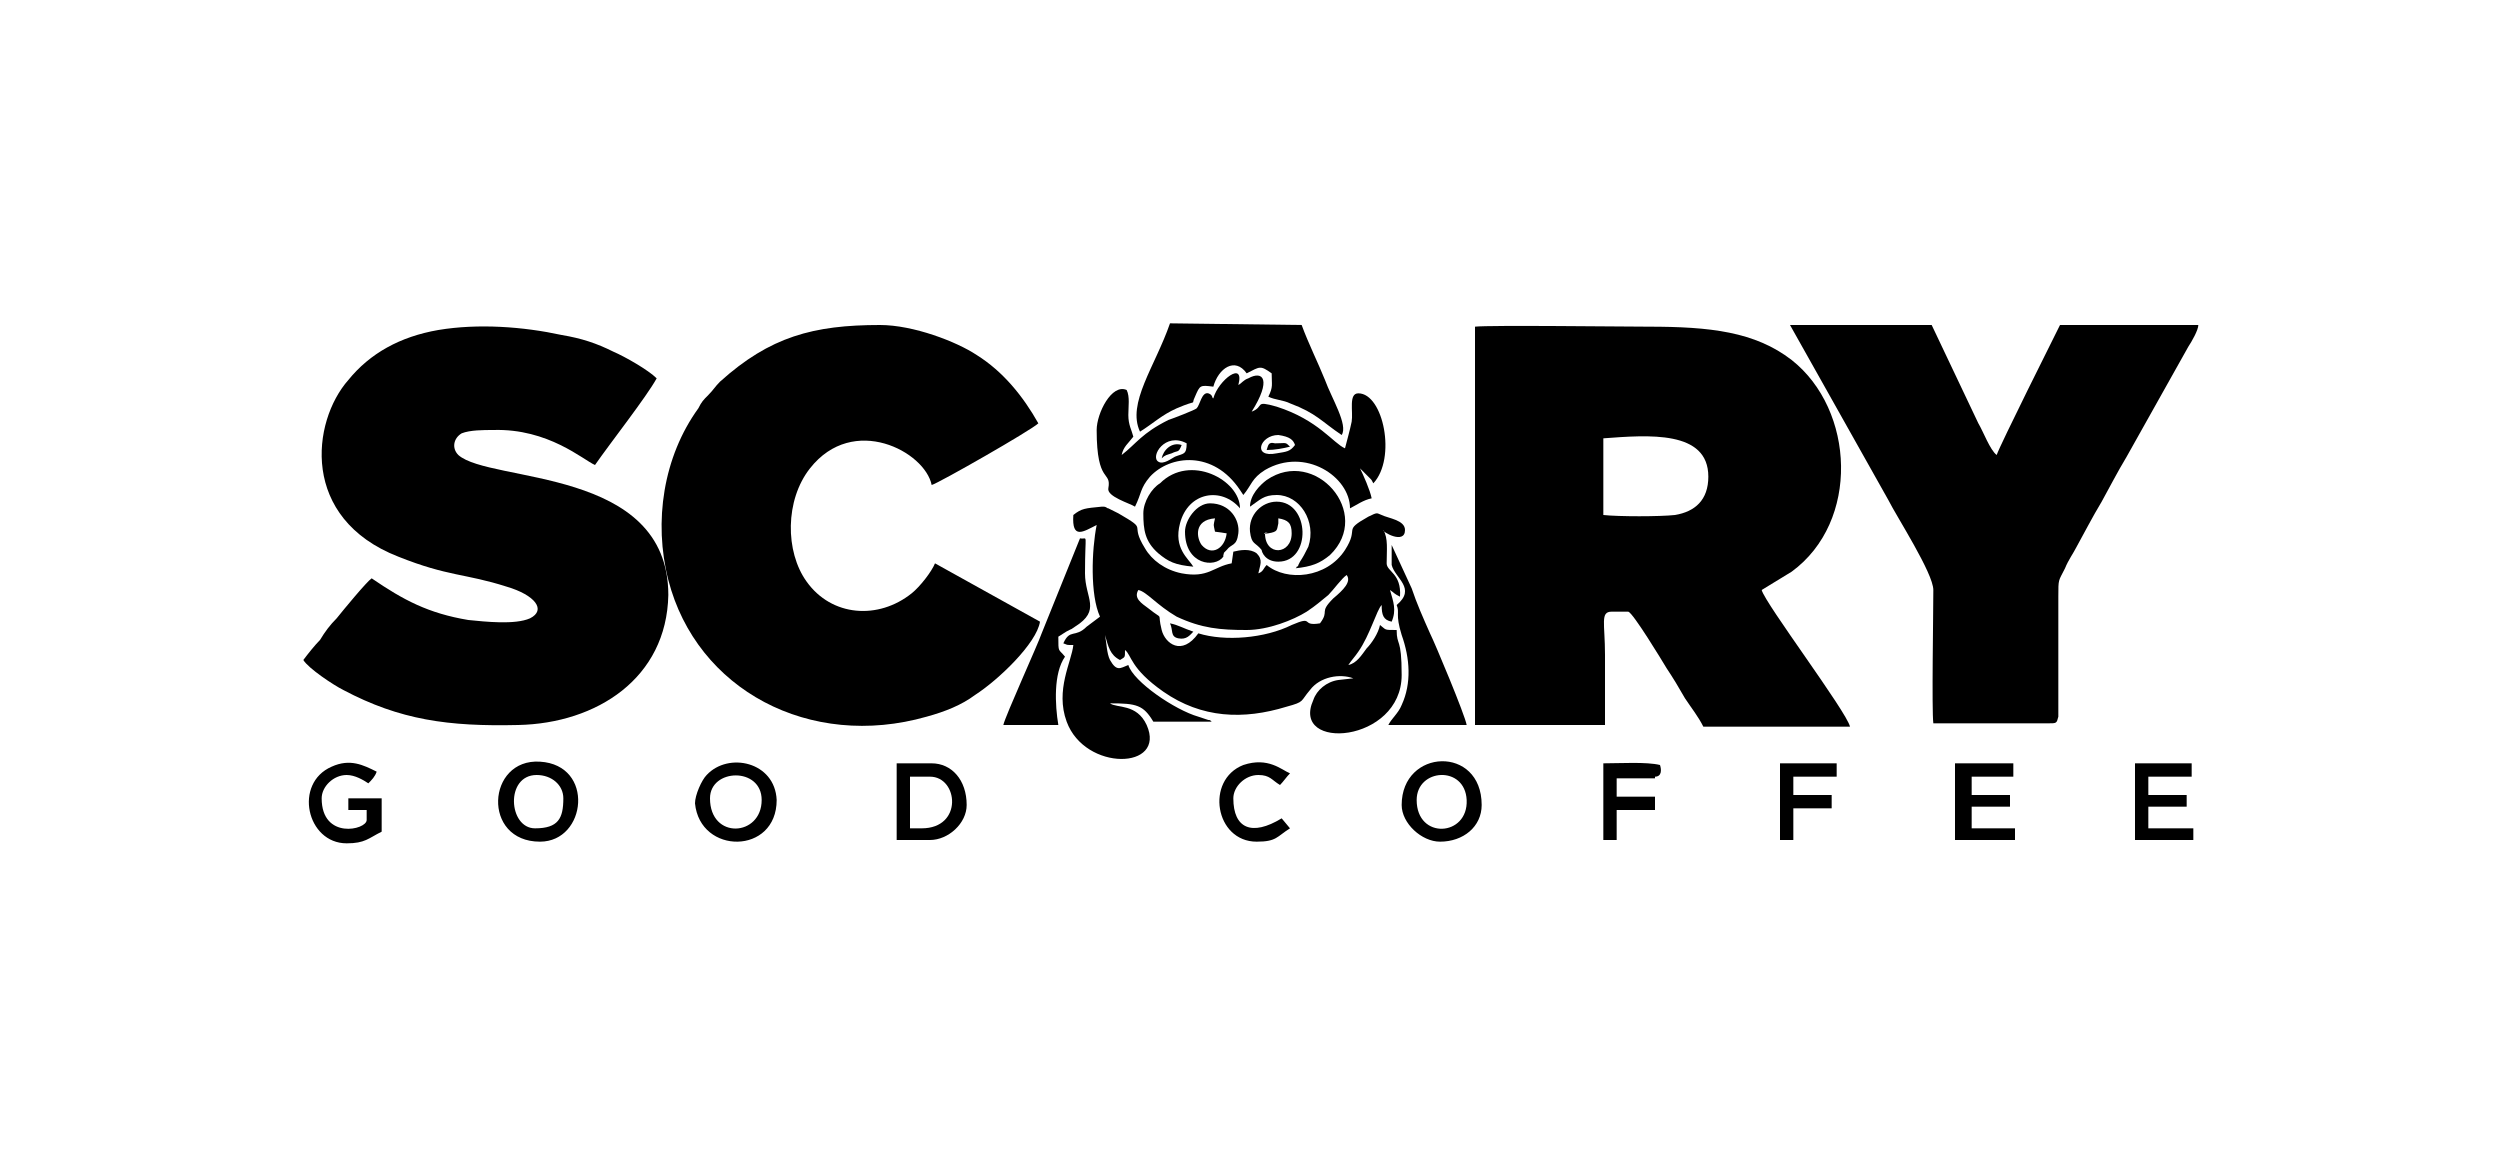 <?xml version="1.0" encoding="utf-8"?>
<!-- Generator: Adobe Illustrator 27.1.1, SVG Export Plug-In . SVG Version: 6.00 Build 0)  -->
<svg version="1.1" id="Layer_1" xmlns="http://www.w3.org/2000/svg" xmlns:xlink="http://www.w3.org/1999/xlink" x="0px" y="0px"
	 viewBox="0 0 150 70" style="enable-background:new 0 0 150 70;" xml:space="preserve">
<style type="text/css">
	.st0{fill-rule:evenodd;clip-rule:evenodd;fill:#000003;}
	.st1{fill-rule:evenodd;clip-rule:evenodd;fill:#C3AA5F;}
	.st2{fill-rule:evenodd;clip-rule:evenodd;fill:#FFFFFF;}
	.st3{fill-rule:evenodd;clip-rule:evenodd;fill:#030708;}
	.st4{fill-rule:evenodd;clip-rule:evenodd;fill:#9B9C9C;}
	.st5{fill-rule:evenodd;clip-rule:evenodd;fill:#787978;}
	.st6{fill-rule:evenodd;clip-rule:evenodd;fill:#BE8E2A;}
	.st7{fill-rule:evenodd;clip-rule:evenodd;fill:#1A1919;}
	.st8{fill-rule:evenodd;clip-rule:evenodd;fill:#3853A4;}
	.st9{fill:#3853A4;}
	.st10{fill-rule:evenodd;clip-rule:evenodd;fill:#1E70B9;}
	.st11{fill-rule:evenodd;clip-rule:evenodd;fill:#79AAD5;}
	.st12{fill-rule:evenodd;clip-rule:evenodd;}
	.st13{fill-rule:evenodd;clip-rule:evenodd;fill:#BB0C31;}
	.st14{fill-rule:evenodd;clip-rule:evenodd;fill:#C4A353;}
	.st15{fill-rule:evenodd;clip-rule:evenodd;fill:#DABA69;}
	.st16{fill-rule:evenodd;clip-rule:evenodd;fill:#E9CD83;}
	.st17{fill-rule:evenodd;clip-rule:evenodd;fill:#F3DC9B;}
	.st18{fill-rule:evenodd;clip-rule:evenodd;fill:#EBCF8B;}
	.st19{fill-rule:evenodd;clip-rule:evenodd;fill:#010101;}
	.st20{fill-rule:evenodd;clip-rule:evenodd;fill:url(#SVGID_1_);}
	.st21{fill-rule:evenodd;clip-rule:evenodd;fill:url(#SVGID_00000093878947272228388000000012583093004448215176_);}
	.st22{fill-rule:evenodd;clip-rule:evenodd;fill:#6B6A6A;}
	.st23{fill-rule:evenodd;clip-rule:evenodd;fill:url(#SVGID_00000003101035851834186990000007731115873485306020_);}
</style>
<g id="Слой_x0020_1_00000016070906338084152400000012806294018739888303_">
	<g id="_1776470709024_00000170254669398550560890000006777980064487301521_">
		<path class="st12" d="M96.2,26.3c2.7-0.2,6.3-0.5,6.3,2.3c0,1.4-0.8,2.1-2,2.3c-0.9,0.1-3.4,0.1-4.3,0L96.2,26.3z M107.5,34.3
			c4.1-3,3.8-9.7,0-12.7c-2.2-1.7-4.9-2-8.6-2c-1.6,0-9.5-0.1-10.4,0v23.9h7.8c0-1.4,0-2.8,0-4.2c0-1.9-0.3-2.6,0.4-2.6
			c0.2,0,0.8,0,1,0c0.3,0.1,2,2.9,2.3,3.4c0.4,0.6,0.7,1.1,1.1,1.8c0.4,0.6,0.8,1.1,1.1,1.7h8.8c-0.2-0.9-5.1-7.4-5.3-8.2
			L107.5,34.3L107.5,34.3z"/>
		<path class="st12" d="M35.7,27.9c0.9-1.3,3.1-4.1,3.7-5.2c-0.5-0.5-1.9-1.3-2.6-1.6c-1-0.5-1.9-0.8-3.1-1c-2.3-0.5-5-0.7-7.4-0.3
			c-2.3,0.4-4.1,1.4-5.4,3c-2.2,2.5-2.9,8.3,3,10.6c3,1.2,4,1,6.5,1.8c1.7,0.5,2.4,1.4,1.4,1.9c-0.9,0.4-2.7,0.2-3.7,0.1
			c-2.4-0.4-3.9-1.2-5.8-2.5c-0.3,0.2-1.7,1.9-2.1,2.4c-0.4,0.4-0.7,0.8-1,1.3c-0.3,0.3-0.7,0.8-1,1.2c0.3,0.5,1.8,1.5,2.4,1.8
			c3.4,1.8,6.3,2.2,10.5,2.1c4.7-0.1,8.9-2.8,9-7.8c0-7.7-10.7-6.7-12.6-8.4c-0.4-0.4-0.3-1,0.2-1.3c0.5-0.2,1.3-0.2,1.9-0.2
			C32.9,25.7,35,27.6,35.7,27.9z"/>
		<path class="st12" d="M55.9,29.1c0.4-0.1,6-3.3,6.4-3.7c-0.9-1.6-2.1-3.1-3.7-4.1c-1.2-0.8-3.8-1.8-5.8-1.8c-4,0-6.6,0.7-9.6,3.4
			c-0.3,0.3-0.4,0.5-0.7,0.8c-0.3,0.3-0.4,0.4-0.6,0.8c-2.1,2.9-2.7,6.8-1.8,10.3c1.7,6.6,8.5,10.2,15.5,8.2
			c1.1-0.3,2.1-0.7,2.9-1.3c1.4-0.9,3.7-3.1,3.9-4.4l-6.3-3.5c-0.2,0.5-0.9,1.4-1.4,1.8c-2,1.6-4.8,1.4-6.3-0.7
			c-1.3-1.8-1.3-4.9,0.2-6.8C51.2,24.8,55.5,27.1,55.9,29.1L55.9,29.1z"/>
		<path class="st12" d="M113.3,30c0.5,1,2.7,4.4,2.7,5.4c0,1.4-0.1,7.2,0,8l6.9,0c0.5,0,0.5,0,0.6-0.4l0-7.2c0-1.1,0-0.9,0.4-1.7
			c0.2-0.5,0.5-0.9,0.7-1.3c0.5-0.9,0.9-1.7,1.5-2.7c0.5-0.9,0.9-1.7,1.5-2.7l3.7-6.6c0.2-0.3,0.6-1,0.6-1.3h-8.3
			c-0.3,0.6-3.6,7.2-3.8,7.8c-0.4-0.3-0.8-1.4-1.1-1.9l-2.8-5.9l-8.5,0L113.3,30L113.3,30z"/>
		<path class="st12" d="M74.8,37.8c1.3,0,2.8-0.6,3.6-1.1c0.6-0.4,0.8-0.6,1.3-1c0.3-0.3,0.8-1,1.1-1.2c0.3,0.4-0.2,0.9-0.8,1.4
			c-0.9,0.9-0.2,0.7-0.8,1.5c-1.2,0.2-0.3-0.5-1.7,0.1c-1.6,0.8-4,1-5.6,0.5c-1,1.4-2,0.6-2.2-0.2c-0.3-1.2,0.2-0.5-0.8-1.3
			c-0.4-0.3-0.9-0.6-0.6-1.1c0.5,0.1,1.1,0.9,2.3,1.6C72.1,37.7,73.2,37.8,74.8,37.8z M84.3,31.8c0-0.6-1-0.7-1.4-0.9
			c-0.3-0.1-0.2-0.2-0.8,0.1c-1.6,0.9-0.5,0.6-1.4,2c-1.1,1.7-3.5,1.9-4.7,0.9c-0.2,0.2-0.2,0.4-0.5,0.5c0.1-0.5,0.3-0.8-0.1-1.2
			c-0.4-0.3-1-0.2-1.4-0.1l-0.1,0.7c-1.1,0.2-1.4,0.9-3,0.6c-1-0.2-1.8-0.8-2.2-1.5c-1-1.6,0.3-1-1.6-2.1c-0.2-0.1-0.4-0.2-0.6-0.3
			c-0.1,0-0.1-0.1-0.3-0.1c0,0,0,0-0.1,0c-1,0.1-1.2,0.1-1.7,0.5c-0.1,1.5,0.6,1,1.4,0.6C65.5,33,65.4,35.7,66,37l-0.8,0.6
			c-0.7,0.7-1,0.1-1.4,1c0.3,0.1,0.1,0.1,0.6,0.1c-0.1,1-1.1,2.7-0.4,4.6c1.1,3,6,2.9,4.8,0.2c-0.6-1.3-1.8-1-2.2-1.3
			c1.6,0,2,0.1,2.6,1.1h3.5c-0.1-0.1-0.1-0.1-0.2-0.1l-0.6-0.2c-1.4-0.4-3.9-2.1-4.2-3.1c-0.5,0.2-0.7,0.4-1.1-0.3
			c-0.2-0.4-0.2-1-0.3-1.5c0.2,0.7,0.3,1.2,0.9,1.5c0.3-0.2,0.3-0.1,0.3-0.6c0.4,0.3,0.3,1.1,2.3,2.5c2.3,1.6,4.8,1.7,7.4,0.9
			c1.1-0.3,0.8-0.3,1.4-1c0.6-0.8,1.8-1,2.6-0.7l-0.9,0.1c-0.7,0.1-1.3,0.6-1.5,1.2c-1.4,3.1,5.3,2.6,5.3-1.5c0-2.3-0.3-1.7-0.3-2.7
			c-0.8,0-0.6,0-1-0.3c-0.1,0.5-0.5,1.1-0.8,1.4c-0.3,0.4-0.6,0.9-1.1,1c0.2-0.3,0.4-0.5,0.6-0.8c0.7-1,1.1-2.5,1.4-2.8
			c0,0.6,0.1,0.9,0.6,1c0.3-0.7,0.1-1.2-0.1-1.9c0.3,0.2,0.2,0.2,0.6,0.4c0.1-1.4-0.8-1.5-0.8-2c0-0.8,0.1-1.5-0.2-2
			C82.9,31.9,84.3,32.7,84.3,31.8L84.3,31.8z"/>
		<path class="st12" d="M71.2,26.6c0,0.7-0.2,0.6-0.7,0.8c-0.2,0.1-0.7,0.5-1,0.3C69,27.4,69.9,25.9,71.2,26.6z M77.7,26.7
			c-0.3,0.4-0.5,0.4-1.1,0.5c-1.5,0.3-1-1.1,0.1-1.1C77.4,26.2,77.6,26.4,77.7,26.7z M72.8,23.9C72.8,23.8,72.8,23.8,72.8,23.9
			c-0.1,0,0-0.2-0.3-0.3c-0.4-0.1-0.5,0.7-0.7,0.9c-0.1,0.1-1.4,0.6-1.7,0.7c-1.6,0.8-1.9,1.4-2.8,2.1c0.1-0.5,0.4-0.7,0.7-1.1
			c-0.1-0.4-0.3-0.7-0.3-1.3c0-0.5,0.1-1.1-0.1-1.5c-0.9-0.4-1.8,1.4-1.8,2.4c0,3.3,0.9,2.4,0.7,3.5c-0.1,0.5,1.3,0.9,1.6,1.1
			c0.4-0.8,0.3-1.1,0.9-1.8c1.2-1.3,3.8-1.6,5.4,0.8l0.2,0.3c0.5-0.6,0.5-1,1.3-1.5c2.4-1.4,5.1,0.4,5.1,2.3
			c0.4-0.2,0.8-0.5,1.3-0.6c-0.1-0.5-0.5-1.4-0.7-1.8l0.6,0.6c0.1,0.1,0.1,0.1,0.2,0.3c1.4-1.5,0.6-5.4-0.9-5.4
			c-0.6,0-0.3,1.1-0.4,1.7c-0.1,0.5-0.3,1.2-0.4,1.6c-0.7-0.3-1.6-1.7-4.1-2.5c-1.4-0.4-0.7,0-1.5,0.3c1.2-1.9,0.7-2.5-0.2-2
			c-0.3,0.1-0.4,0.3-0.6,0.4C74.7,21.6,73.1,22.8,72.8,23.9L72.8,23.9z"/>
		<path class="st12" d="M68.4,25.9c0.8-0.5,1.3-1,2.2-1.4c1.4-0.6,0.8-0.1,1.1-0.7c0.3-0.7,0.3-0.7,1.1-0.6c0.3-1.1,1.3-1.8,2-0.8
			c0.8-0.4,0.8-0.5,1.5,0c0,0.7,0.1,0.8-0.2,1.4c0.4,0.2,0.9,0.2,1.3,0.4c1.6,0.6,1.9,1.1,3.1,1.9c0.4-0.6-0.6-2.2-1-3.3
			c-0.4-1-1-2.2-1.4-3.3l-7.9-0.1C69.3,22,67.6,24.2,68.4,25.9L68.4,25.9z"/>
		<path class="st12" d="M63.5,38.2c0.9-0.6,0.6-0.3,1-0.6c1.6-1,0.6-1.7,0.6-3.2c0-2.6,0.2-2-0.3-2.1L62.5,38
			c-0.2,0.6-2.2,5-2.3,5.5h3.3c-0.2-1.2-0.3-3.1,0.4-4.1C63.5,38.9,63.5,39.2,63.5,38.2z"/>
		<path class="st12" d="M84.1,42.3c-0.2,0.5-0.6,0.8-0.8,1.2H88c-0.1-0.6-1.9-4.9-2.2-5.5c-0.4-0.9-0.8-1.8-1.1-2.7l-1.2-2.6
			c0,0.3,0,1,0,1.2c0.2,0.8,1.5,1.4,0.3,2.4c0.2,0.5-0.1,0.5,0.3,1.8C84.6,39.5,84.7,41,84.1,42.3z"/>
		<path class="st12" d="M68.6,30.8c0,1,0.1,1.7,0.9,2.4c0.6,0.5,1,0.7,2.1,0.8c-0.3-0.5-1.2-1.1-0.8-2.6c0.5-1.9,2.5-2.2,3.6-0.9
			c0-1.7-3-3.3-4.8-1.5C69.1,29.3,68.6,30.1,68.6,30.8L68.6,30.8z"/>
		<path class="st12" d="M75,30.4c0.6-0.4,0.8-0.7,1.6-0.7c1.4,0,2.4,1.6,1.9,3.1c-0.2,0.4-0.3,0.6-0.5,0.9l-0.1,0.2
			c0,0,0,0.1-0.1,0.1c0,0,0,0.1-0.1,0.1c1-0.1,1.5-0.3,2.1-0.8c2.6-2.5-0.9-6.5-3.8-4.5C75.6,29.1,75,29.7,75,30.4L75,30.4z"/>
		<path class="st12" d="M32.1,49.7c-1.6,0-1.8-3.2,0.1-3.2c0.9,0,1.6,0.6,1.6,1.4C33.8,49.1,33.5,49.7,32.1,49.7z M32.4,50.5
			c2.8,0,3.3-4.6,0-4.8C29.2,45.5,28.9,50.5,32.4,50.5z"/>
		<path class="st12" d="M85,48c0-1.9,2.9-2.1,3,0C88.1,50.2,85,50.4,85,48z M84.1,48.3c0,1.1,1.2,2.2,2.3,2.2c1.4,0,2.5-0.9,2.5-2.2
			C88.9,44.7,84.1,44.9,84.1,48.3L84.1,48.3z"/>
		<path class="st12" d="M42.6,47.9c0-1.8,3.1-1.9,3.1,0.1C45.7,50.2,42.6,50.4,42.6,47.9z M41.7,48.2c0.3,3.1,4.9,3.1,4.9-0.2
			c-0.1-2.3-2.9-2.9-4.2-1.5C42.1,46.8,41.7,47.7,41.7,48.2z"/>
		<path class="st12" d="M19.3,47.9c0-0.7,0.7-1.4,1.5-1.4c0.5,0,1,0.3,1.3,0.5c0.2-0.2,0.4-0.4,0.5-0.7c-0.8-0.4-1.6-0.8-2.7-0.3
			c-2.3,1-1.5,4.6,0.9,4.6c1.1,0,1.3-0.3,2.1-0.7l0-2l-2,0l0,0.7H22v0.6C22,49.8,19.3,50.4,19.3,47.9L19.3,47.9z"/>
		<path class="st12" d="M54.7,46.6h1.1c1.7,0,2,3.1-0.5,3.1h-0.7V46.6z M55.8,50.4c1.1,0,2.2-1,2.2-2.1c0-1.5-0.9-2.5-2.1-2.5h-2.1
			v4.6H55.8z"/>
		<polygon class="st12" points="118.3,46.6 120.8,46.6 120.8,45.8 117.3,45.8 117.3,50.4 120.9,50.4 120.9,49.7 118.3,49.7 
			118.3,48.4 120.6,48.4 120.6,47.7 118.3,47.7 		"/>
		<polygon class="st12" points="128.9,46.6 131.5,46.6 131.5,45.8 128.1,45.8 128.1,50.4 131.6,50.4 131.6,49.7 128.9,49.7 
			128.9,48.4 131.2,48.4 131.2,47.7 128.9,47.7 		"/>
		<path class="st12" d="M74,47.9c0-0.7,0.7-1.4,1.5-1.4c0.7,0,0.8,0.3,1.3,0.6c0.2-0.2,0.4-0.5,0.6-0.7c-0.5-0.2-1.3-1-2.8-0.5
			c-2.3,0.9-1.7,4.6,0.8,4.6c1.2,0,1.2-0.3,2-0.8l-0.5-0.6C75.1,50.2,74,49.7,74,47.9z"/>
		<path class="st12" d="M99.3,46.6c0.4,0,0.4-0.4,0.3-0.7c-0.8-0.2-2.4-0.1-3.4-0.1v4.6H97v-1.8h2.3v-0.8H97v-1.1H99.3L99.3,46.6z"
			/>
		<polygon class="st12" points="107.6,46.6 110.2,46.6 110.2,45.8 106.8,45.8 106.8,50.4 107.6,50.4 107.6,48.5 109.9,48.5 
			109.9,47.7 107.6,47.7 		"/>
		<path class="st12" d="M77.5,32c0,1.3-1.6,1.4-1.6,0c0.5-0.2-0.5,0.1,0.2,0c0.6-0.1,0.5-0.2,0.6-0.6c0,0,0-0.1,0-0.1l0-0.2
			C77.3,31.2,77.5,31.4,77.5,32L77.5,32z M76.7,33.7c2,0,1.9-3.6-0.1-3.6c-0.9,0-1.7,0.8-1.6,1.8c0.1,0.8,0.3,0.6,0.7,1.1
			C75.7,33.1,75.9,33.7,76.7,33.7L76.7,33.7z"/>
		<path class="st12" d="M73.6,32c-0.1,0.9-0.9,1.4-1.5,0.7c-0.3-0.4-0.5-1.5,0.8-1.6c-0.1,0.5-0.1,0.3,0,0.8L73.6,32
			C73.6,32,73.6,32,73.6,32z M71.1,31.9c0,2,1.8,2.2,2.3,1.5c0,0,0-0.1,0-0.1c0.1-0.2-0.1,0,0.2-0.3c0.3-0.4,0.6-0.2,0.7-1
			c0.1-0.8-0.5-1.8-1.7-1.8C71.8,30.2,71.1,31.2,71.1,31.9L71.1,31.9z"/>
		<path class="st12" d="M70.2,37.4c0.2,0.4,0,0.8,0.5,0.9c0.5,0.1,0.7-0.2,0.9-0.4C71,37.7,70.7,37.5,70.2,37.4z"/>
		<path class="st12" d="M76,27c0.5,0,1-0.1,1.4-0.2c-0.3-0.3-0.2-0.2-0.9-0.2C76.1,26.5,76.1,26.7,76,27z"/>
		<path class="st12" d="M69.7,27.5c0.2-0.2,0.3-0.2,0.6-0.3c0.4-0.2,0.4,0,0.6-0.5C70.3,26.5,69.8,27,69.7,27.5L69.7,27.5z"/>
	</g>
</g>
</svg>
